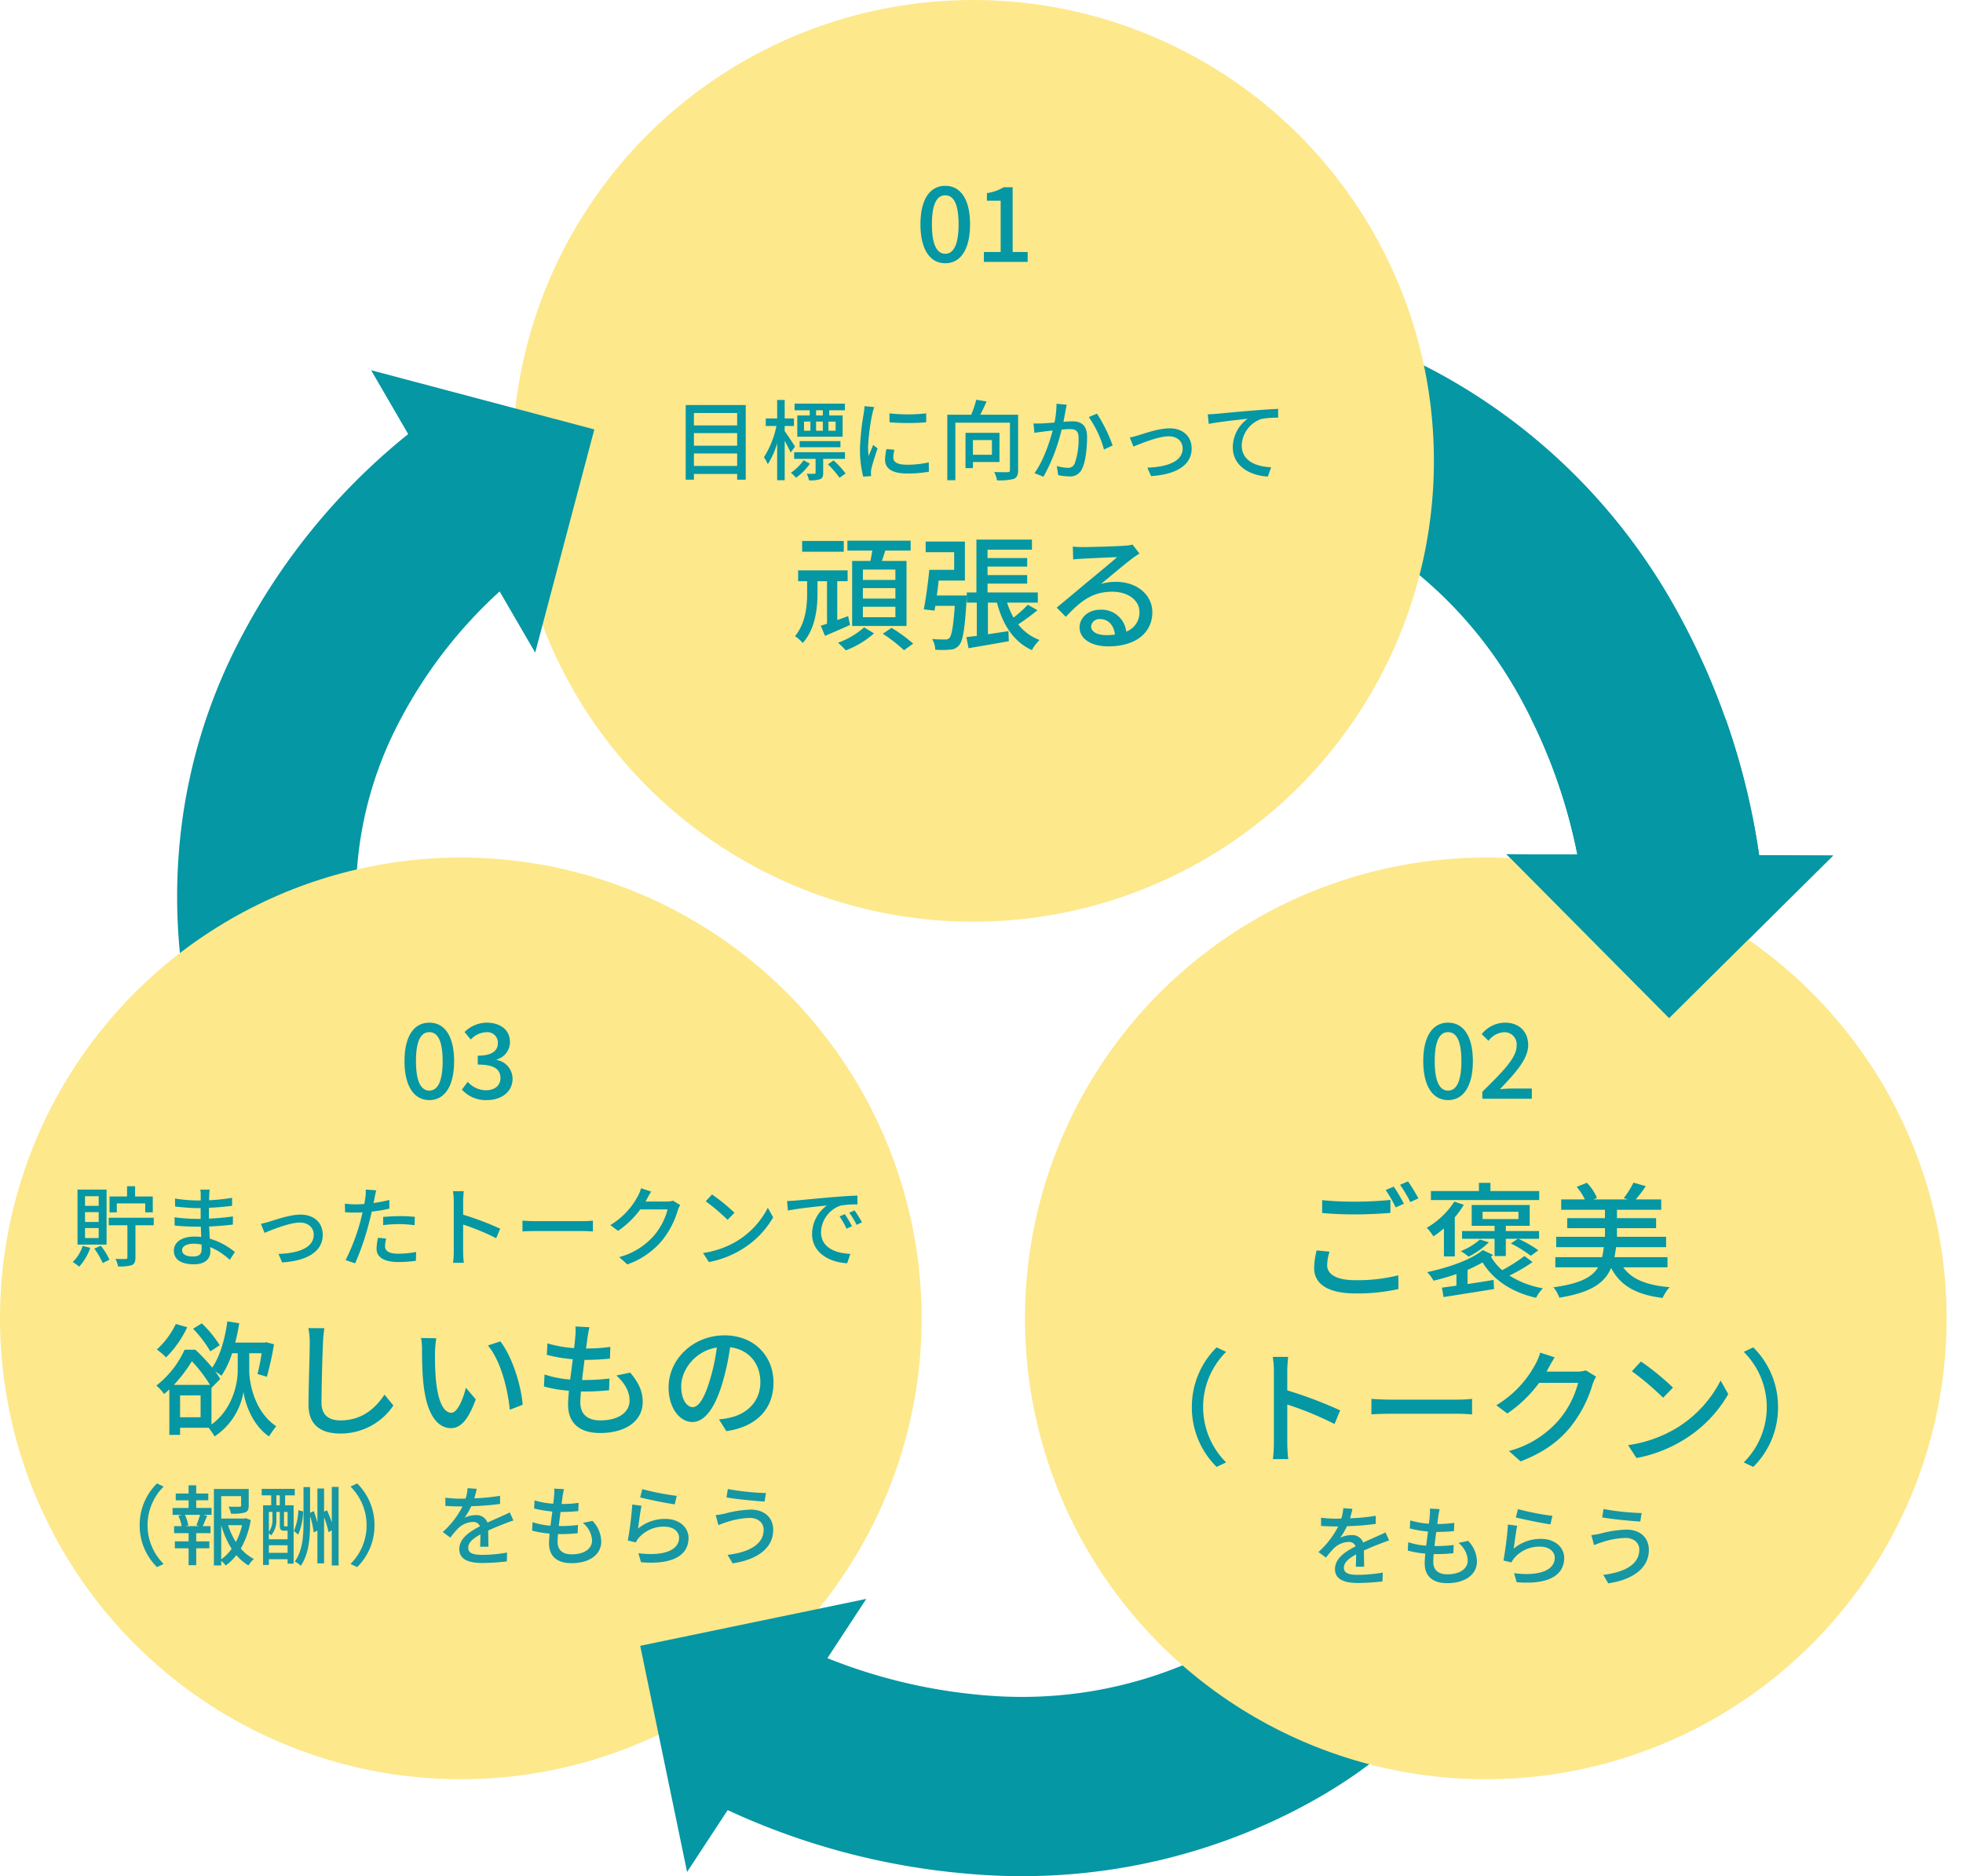 <svg xmlns="http://www.w3.org/2000/svg" xmlns:xlink="http://www.w3.org/1999/xlink" width="471" height="450.125" viewBox="0 0 471 450.125">
  <defs>
    <clipPath id="clip-path">
      <rect id="長方形_3730" data-name="長方形 3730" width="126.464" height="84.309" fill="#fff" stroke="#707070" stroke-width="1"/>
    </clipPath>
  </defs>
  <g id="グループ_9581" data-name="グループ 9581" transform="translate(-871.802 -511.747)">
    <path id="パス_11606" data-name="パス 11606" d="M1012.851,3776.246a170.9,170.9,0,0,0-18.216-55.852c-27.853-53.069-75.618-67.461-77.638-68.048l-12,41.3-.178-.052c1.325.412,32.675,10.475,51.733,46.789a129.854,129.854,0,0,1,12.689,35.7l-17.011-.068,39.023,39.324,39.344-39.014Z" transform="translate(281.032 -3059.317)" fill="#0597a3"/>
    <circle id="楕円形_238" data-name="楕円形 238" cx="110.567" cy="110.567" r="110.567" transform="translate(994.719 511.747)" fill="#fde88c"/>
    <path id="パス_13252" data-name="パス 13252" d="M-7.125.325c3.675,0,5.95-3.325,5.95-9.35,0-6-2.275-9.225-5.95-9.225-3.65,0-5.95,3.2-5.95,9.225S-10.775.325-7.125.325Zm0-2.275c-1.875,0-3.2-1.925-3.2-7.075s1.325-6.95,3.2-6.95,3.2,1.8,3.2,6.95S-5.25-1.95-7.125-1.95ZM2.15,0h10.5V-2.375H9.05V-17.9H6.875a10.833,10.833,0,0,1-4,1.4v1.825h3.3v12.3H2.15Z" transform="translate(1105.728 574.58)" fill="#0597a3"/>
    <path id="パス_13253" data-name="パス 13253" d="M-68.712-1.785v-3h10.374v3ZM-58.338-9.66v3.024H-68.712V-9.66Zm0-4.83v2.982H-68.712V-14.49ZM-70.686-16.4V1.512h1.974V.126h10.374V1.512h2.058V-16.4Zm32.907,2.5H-39.4v-1.239h1.617Zm3.066,3.675h-1.722v-2.205h1.722Zm-7.581-2.205h1.533v2.205h-1.533Zm4.515,0v2.205H-39.4v-2.205Zm-3.15-1.47h-2.982v5.1h10.878v-5.1h-3.213v-1.239h3.759v-1.6H-44.562v1.6h3.633Zm7.371,7.623v-1.47h-9.786v1.47Zm-10.9-.147c-.336-.567-1.89-2.94-2.478-3.717v-1.239h2.226v-1.806h-2.226v-4.431h-1.806v4.431h-2.73v1.806h2.562a22.4,22.4,0,0,1-3,7.5,9.885,9.885,0,0,1,.924,1.68,19.591,19.591,0,0,0,2.247-5.04V1.638h1.806v-9.45c.546.987,1.155,2.142,1.428,2.814ZM-42.4-3.15a11.519,11.519,0,0,1-3.045,3,7.317,7.317,0,0,1,1.218,1.2,13.449,13.449,0,0,0,3.339-3.381Zm9.933-.336v-1.6h-12.2v1.6h5.145v3.3c0,.21-.042.273-.294.273-.231.021-.966.021-1.827,0A6.1,6.1,0,0,1-41.1,1.659a6.888,6.888,0,0,0,2.667-.273c.609-.252.735-.735.735-1.554V-3.486Zm-4.1,1.3A22.71,22.71,0,0,1-33.768,1.05L-32.319.021A21.332,21.332,0,0,0-35.2-3.108ZM-21.8-14.406l.021,2.142a53.522,53.522,0,0,0,8.8,0v-2.142A38.7,38.7,0,0,1-21.8-14.406Zm1.2,8.736-1.89-.168a10.636,10.636,0,0,0-.357,2.583c0,2.037,1.638,3.276,5.208,3.276A28.812,28.812,0,0,0-12.327-.4l-.042-2.247a22.551,22.551,0,0,1-5.229.567c-2.541,0-3.276-.777-3.276-1.722A7.3,7.3,0,0,1-20.6-5.67Zm-4.851-10.248-2.331-.21a15.265,15.265,0,0,1-.189,1.743,60.6,60.6,0,0,0-.9,8.379A26.686,26.686,0,0,0-28.1.777l1.911-.126c-.021-.252-.042-.567-.042-.777a4.105,4.105,0,0,1,.1-.966c.21-1.05.945-3.3,1.491-4.893l-1.05-.84c-.336.777-.756,1.806-1.113,2.667a20.721,20.721,0,0,1-.126-2.247,50.362,50.362,0,0,1,1.029-7.917A15.061,15.061,0,0,1-25.452-15.918ZM2.793-8v3.528H-1.764V-8ZM4.6-2.73V-9.723H-3.549V-1.26h1.785V-2.73ZM9.072-14.07H-.021c.525-.966,1.071-2.121,1.533-3.192l-2.478-.4A26.847,26.847,0,0,1-2.184-14.07H-7.917V1.638h1.932v-13.8h13.1V-.777c0,.357-.126.462-.546.483-.4.021-1.848.021-3.234-.042a7.456,7.456,0,0,1,.672,2,13.667,13.667,0,0,0,4.011-.336C8.8.987,9.072.378,9.072-.756Zm11.676-2.394-2.457-.252a23.472,23.472,0,0,1-.483,4.515c-1.2.1-2.331.189-3,.21-.714.021-1.323.042-2.037,0l.21,2.268c.588-.105,1.554-.231,2.079-.294.483-.063,1.344-.168,2.31-.273C16.611-7.434,15.1-2.9,13-.063L15.162.8a43.848,43.848,0,0,0,4.347-11.3c.8-.084,1.491-.126,1.932-.126,1.323,0,2.142.315,2.142,2.121a17.068,17.068,0,0,1-.945,6.153,1.645,1.645,0,0,1-1.722,1.008,10.936,10.936,0,0,1-2.562-.42L18.69.42a11.809,11.809,0,0,0,2.5.294,3.09,3.09,0,0,0,3.234-1.827c.882-1.764,1.2-5.145,1.2-7.623,0-2.94-1.533-3.759-3.57-3.759-.483,0-1.239.042-2.1.126.189-.987.378-2,.5-2.646C20.538-15.477,20.643-16.023,20.748-16.464Zm7.245,2.121-1.953.84a25.063,25.063,0,0,1,3.633,7.77L31.752-6.7A36.371,36.371,0,0,0,27.993-14.343ZM35.868-8.61l.882,2.184C38.283-7.077,42.693-8.9,45.234-8.9c2,0,3.318,1.218,3.318,2.919,0,3.171-3.8,4.452-8.463,4.6L40.971.651c6.09-.378,9.744-2.667,9.744-6.615,0-3-2.184-4.851-5.313-4.851-2.5,0-6.006,1.218-7.455,1.68C37.3-8.946,36.477-8.715,35.868-8.61Zm18.711-5.565.231,2.31c2.331-.5,7.224-1.008,9.345-1.239a8.456,8.456,0,0,0-3.57,6.825c0,4.641,4.305,6.846,8.421,7.035l.777-2.226C66.3-1.617,62.727-2.9,62.727-6.72a6.962,6.962,0,0,1,4.662-6.321,18.732,18.732,0,0,1,4.074-.315v-2.121c-1.449.063-3.549.189-5.8.378-3.864.315-7.6.672-9.135.819C56.133-14.238,55.4-14.2,54.579-14.175ZM-20.37,25.57h-7.8V23.08h7.8Zm0,4.47h-7.8V27.52h7.8Zm0,4.47h-7.8V31.99h7.8Zm-10.38-13.5v15.6H-17.7V21.01h-5.91c.27-.78.54-1.62.81-2.49h6.09V16.15H-31.89v2.37h5.97c-.12.81-.27,1.68-.45,2.49Zm-2.01-4.8h-9.99v2.58h9.99Zm1.05,18.03-2.61.96V25.87h2.49V23.26H-43.71v2.61h2.16v2.85c0,2.91-.3,7.2-2.91,10.32a9.771,9.771,0,0,1,1.86,1.65c3.09-3.45,3.54-8.49,3.54-11.94V25.87h2.28v10.2c-.54.18-1.05.33-1.5.48l1.02,2.43c1.8-.78,3.96-1.68,6-2.61Zm3.84,2.7a19.25,19.25,0,0,1-6.27,3.69,17.942,17.942,0,0,1,1.86,1.83,21.853,21.853,0,0,0,6.78-4.08Zm4.47,1.53a37.384,37.384,0,0,1,5.1,3.96l2.19-1.59a35.762,35.762,0,0,0-5.19-3.78Zm12.96-9.18c.18-1.17.33-2.37.45-3.57h6.3V16.36h-9.42v2.55h6.84v4.23h-5.97c-.27,3.03-.84,6.99-1.32,9.48l2.58.3.18-1.14h4.68c-.36,5.07-.75,7.14-1.32,7.74a1.389,1.389,0,0,1-1.05.33c-.54,0-1.77,0-3.06-.12a5.806,5.806,0,0,1,.75,2.58,22.958,22.958,0,0,0,3.6-.03,2.847,2.847,0,0,0,2.07-.99c.93-.99,1.41-3.78,1.83-10.86.03-.33.06-1.14.06-1.14ZM11.4,31.51A29.82,29.82,0,0,1,7.98,34.6,19.462,19.462,0,0,1,6.42,31H13.8V28.57H1.74V26.44h9.51V24.4H1.74V22.36h9.51V20.32H1.74V18.31H12.39V15.88H-.93V28.57H-3.24V31h2.4v7.98c-.9.12-1.74.21-2.49.3l.51,2.67c2.7-.48,6.27-1.08,9.66-1.68l-.09-2.43c-1.65.27-3.33.51-4.92.75V31H3.99c1.41,5.34,4.02,9.42,8.4,11.4a9.758,9.758,0,0,1,1.83-2.43,11.562,11.562,0,0,1-5.13-3.75,50.3,50.3,0,0,0,4.62-3.39Zm15.18,5.16a1.994,1.994,0,0,1,2.19-1.71c1.98,0,3.3,1.53,3.54,3.72a15.986,15.986,0,0,1-2.13.12C28.05,38.8,26.58,37.99,26.58,36.67ZM22.2,17.56l.09,3.09c.69-.09,1.47-.15,2.22-.18,1.56-.09,6.75-.33,8.34-.39-1.5,1.32-4.98,4.2-6.66,5.58-1.77,1.47-5.52,4.62-7.86,6.54l2.19,2.22c3.54-3.78,6.36-6.03,11.16-6.03,3.75,0,6.51,2.04,6.51,4.86a4.873,4.873,0,0,1-3.18,4.71,5.921,5.921,0,0,0-6.24-5.25c-2.97,0-4.95,2.01-4.95,4.23,0,2.73,2.76,4.56,6.9,4.56,6.75,0,10.56-3.42,10.56-8.19,0-4.2-3.72-7.29-8.73-7.29a12.429,12.429,0,0,0-3.6.51c2.13-1.74,5.82-4.86,7.35-6,.63-.48,1.26-.9,1.89-1.29l-1.65-2.16a8.945,8.945,0,0,1-1.92.27c-1.62.15-8.46.33-10.02.33A21.79,21.79,0,0,1,22.2,17.56Z" transform="translate(1107.013 625.322)" fill="#0597a3"/>
    <path id="パス_11607" data-name="パス 11607" d="M658.6,3672.273l-53.558-14.2,8.9,15.32a154.092,154.092,0,0,0-39.4,47.473c-28.863,53.41-10.128,103.126-9.317,105.217l40.088-15.565.061.16c-.5-1.368-12.155-33.919,7-69.367a112.423,112.423,0,0,1,23.508-30.165l8.532,14.679Z" transform="translate(355.801 -3057.503)" fill="#0597a3"/>
    <circle id="楕円形_106" data-name="楕円形 106" cx="110.567" cy="110.567" r="110.567" transform="translate(871.802 717.488)" fill="#fde88c"/>
    <path id="パス_13254" data-name="パス 13254" d="M-7.125.325c3.675,0,5.95-3.325,5.95-9.35,0-6-2.275-9.225-5.95-9.225-3.65,0-5.95,3.2-5.95,9.225S-10.775.325-7.125.325Zm0-2.275c-1.875,0-3.2-1.925-3.2-7.075s1.325-6.95,3.2-6.95,3.2,1.8,3.2,6.95S-5.25-1.95-7.125-1.95ZM6.7.325c3.375,0,6.15-1.9,6.15-5.125a4.592,4.592,0,0,0-3.8-4.5v-.125A4.314,4.314,0,0,0,12.225-13.6c0-2.95-2.325-4.65-5.625-4.65A7.666,7.666,0,0,0,1.325-16l1.5,1.8A5.185,5.185,0,0,1,6.5-15.95a2.5,2.5,0,0,1,2.825,2.575c0,1.725-1.2,3.05-4.825,3.05V-8.2c4.15,0,5.45,1.275,5.45,3.25,0,1.8-1.425,2.925-3.5,2.925A5.946,5.946,0,0,1,2.1-4.05L.7-2.2A7.637,7.637,0,0,0,6.7.325Z" transform="translate(981.935 775.354)" fill="#0597a3"/>
    <path id="パス_13255" data-name="パス 13255" d="M-84.483-13.5h6.825v2.142h1.806v-3.8h-4.242v-2.457h-1.932v2.457h-4.2v3.8h1.743Zm-4.347.588h-3.276v-2.31h3.276Zm0,3.864h-3.276V-11.4h3.276Zm0,3.864h-3.276V-7.581h3.276Zm1.89-11.634h-6.972V-3.612h6.972ZM-92.673-3.3A9.217,9.217,0,0,1-95.067.567,12.18,12.18,0,0,1-93.513,1.68a13.066,13.066,0,0,0,2.667-4.515Zm2.793.651A17.869,17.869,0,0,1-87.864.819L-86.247,0a16.172,16.172,0,0,0-2.079-3.339Zm14.259-7.413H-86.415v1.806h4.473V-.546c0,.273-.084.357-.4.378-.336.021-1.386.021-2.457-.021a6.791,6.791,0,0,1,.609,1.806,10.251,10.251,0,0,0,3.276-.294c.693-.315.9-.819.9-1.827V-8.253h4.389Zm6.8,7.77c0-.84.966-1.533,2.751-1.533a9.513,9.513,0,0,1,1.911.189c.021.462.021.882.021,1.176,0,1.344-.9,1.7-2.079,1.7C-68.019-.756-68.817-1.386-68.817-2.289ZM-62.2-16.8h-2.247a6.891,6.891,0,0,1,.1,1.323V-14.2h-.9a38.048,38.048,0,0,1-5.271-.462l.021,1.911c1.365.168,3.885.378,5.271.378h.861v2.583h-1.071a41.055,41.055,0,0,1-5.187-.378L-70.6-8.19c1.449.168,3.78.273,5.124.273h1.155c.021.777.063,1.638.084,2.457-.5-.042-1.008-.084-1.554-.084-3.129,0-5,1.365-5,3.381,0,2.1,1.7,3.276,4.851,3.276,2.751,0,3.906-1.449,3.906-3.045,0-.294-.021-.651-.042-1.092a16.146,16.146,0,0,1,4.7,3.066l1.218-1.869A16.862,16.862,0,0,0-62.181-5.04c-.042-.945-.1-1.953-.147-2.919,2.016-.084,3.759-.231,5.691-.462l.021-1.953c-1.827.252-3.675.441-5.754.525v-2.6c2.037-.084,3.99-.273,5.544-.462v-1.932a46.141,46.141,0,0,1-5.523.588c.021-.462.021-.861.042-1.113C-62.286-15.96-62.244-16.422-62.2-16.8Zm12.285,8.19.882,2.184C-47.5-7.077-43.092-8.9-40.551-8.9c2,0,3.318,1.218,3.318,2.919,0,3.171-3.8,4.452-8.463,4.6l.882,2.037c6.09-.378,9.744-2.667,9.744-6.615,0-3-2.184-4.851-5.313-4.851-2.5,0-6.006,1.218-7.455,1.68C-48.489-8.946-49.308-8.715-49.917-8.61Zm30.072,3.549L-21.8-5.25a12.341,12.341,0,0,0-.357,2.625c0,2.079,1.848,3.192,5.271,3.192A32.425,32.425,0,0,0-12.726.273l.063-2.121a23.731,23.731,0,0,1-4.2.42c-2.688,0-3.255-.861-3.255-1.806A7.709,7.709,0,0,1-19.845-5.061Zm-2.394-11.571-2.52-.189a8.591,8.591,0,0,1-.084,1.89c-.042.4-.147.945-.252,1.575-.735.063-1.449.084-2.1.084a19.789,19.789,0,0,1-2.562-.168l.042,2.058c.756.063,1.533.084,2.5.084.525,0,1.092-.021,1.7-.042-.168.693-.336,1.386-.5,2.037A48.571,48.571,0,0,1-29.589.1L-27.3.882a63.438,63.438,0,0,0,3.318-9.66c.231-.882.462-1.848.672-2.751a37.627,37.627,0,0,0,4.221-.714v-2.079a36.848,36.848,0,0,1-3.8.735c.1-.462.189-.882.252-1.239C-22.554-15.246-22.365-16.107-22.239-16.632Zm1.659,6.384V-8.3a35.342,35.342,0,0,1,3.969-.231,26.538,26.538,0,0,1,3.57.273l.063-2.016a35.594,35.594,0,0,0-3.675-.168C-18-10.437-19.446-10.353-20.58-10.248ZM-3.633-1.932A21.984,21.984,0,0,1-3.8.756h2.583a24.605,24.605,0,0,1-.168-2.688V-8.421A54.987,54.987,0,0,1,6.552-5.145L7.5-7.434a71.183,71.183,0,0,0-8.883-3.36V-14.07c0-.735.084-1.659.147-2.352H-3.822a15.2,15.2,0,0,1,.189,2.352ZM12.852-9.366v2.6c.714-.063,1.974-.1,3.129-.1H27.4c.924,0,1.89.084,2.352.1v-2.6c-.525.042-1.344.126-2.352.126H15.981C14.847-9.24,13.545-9.324,12.852-9.366Zm30.891-6.972-2.436-.8a9.31,9.31,0,0,1-.777,1.89A17.822,17.822,0,0,1,33.936-8.3l1.848,1.386a21.93,21.93,0,0,0,5.334-5.145H47.67a15.769,15.769,0,0,1-3.192,6.195,16.826,16.826,0,0,1-8.421,5.25L38.01,1.134a18.923,18.923,0,0,0,8.4-5.817,20.784,20.784,0,0,0,3.7-7.14,7.188,7.188,0,0,1,.588-1.281l-1.722-1.05a4.932,4.932,0,0,1-1.575.21h-5.04c.105-.168.21-.357.294-.525C42.882-14.889,43.323-15.708,43.743-16.338Zm14.6.693-1.533,1.638a45.548,45.548,0,0,1,5.25,4.452l1.659-1.7A44.067,44.067,0,0,0,58.338-15.645ZM56.175-1.6,57.582.567a23.154,23.154,0,0,0,8.043-3.129A21.472,21.472,0,0,0,73-10.164l-1.281-2.289a19.994,19.994,0,0,1-7.287,7.917A21.82,21.82,0,0,1,56.175-1.6ZM76.335-14.07l.21,2.289c2.352-.5,7.245-1.008,9.366-1.218a8.424,8.424,0,0,0-3.57,6.825c0,4.62,4.305,6.825,8.421,7.035l.756-2.247c-3.465-.147-7.035-1.428-7.035-5.25a6.963,6.963,0,0,1,4.641-6.321,20.237,20.237,0,0,1,4.1-.294v-2.121c-1.449.042-3.549.168-5.8.357-3.864.336-7.6.693-9.135.84C77.868-14.133,77.133-14.091,76.335-14.07Zm13.86,3.15-1.26.546a19.859,19.859,0,0,1,1.68,2.94l1.3-.588A29.317,29.317,0,0,0,90.195-10.92Zm2.331-.9-1.26.567a19.708,19.708,0,0,1,1.764,2.9l1.281-.609A30.335,30.335,0,0,0,92.526-11.823ZM-59.79,20.53a28,28,0,0,0-4.29-5.25l-2.1,1.29A29.336,29.336,0,0,1-62.04,22Zm-10.53-5.1a19.921,19.921,0,0,1-4.56,6.12,17.121,17.121,0,0,1,2.22,1.89,25.342,25.342,0,0,0,5.07-7.23Zm8.55,15.24.03.06,2.07-2.1a15.585,15.585,0,0,0-1.2-1.8,11.476,11.476,0,0,1,1.5,1.02,21,21,0,0,0,2.55-5.4h1.35v4.08c.03,2.64-.96,9.15-6.3,13.02Zm-2.61,7.14H-69.3V32.56h4.92Zm-6.42-7.77a33.468,33.468,0,0,0,4.32-5.67,32.909,32.909,0,0,1,4.35,5.67Zm18.09-7.59h2.97a42.856,42.856,0,0,1-.99,4.98l2.25.66a72.02,72.02,0,0,0,1.71-7.8l-1.86-.48-.45.09h-6.99a45.544,45.544,0,0,0,.96-4.65l-2.85-.45c-.57,4.26-1.77,8.4-3.63,11.1a42.419,42.419,0,0,0-4.05-4.29h-2.58A23,23,0,0,1-75,30.22a9.812,9.812,0,0,1,1.86,2.01,15.126,15.126,0,0,0,1.26-1.11V42.04h2.58V40.33h6.84a16.227,16.227,0,0,1,1.44,2.07,15.972,15.972,0,0,0,6.93-10.68c.33,2.52,2.04,7.92,6.12,10.68a27.562,27.562,0,0,1,1.74-2.43c-5.43-3.66-6.48-10.74-6.48-13.41Zm18.03-6-3.84-.03a17.36,17.36,0,0,1,.33,3.48c0,2.88-.3,10.62-.3,14.88,0,4.98,3.06,6.93,7.62,6.93a15.234,15.234,0,0,0,12.75-6.72l-2.13-2.61c-2.16,3.21-5.31,6.18-10.56,6.18-2.61,0-4.56-1.08-4.56-4.26,0-4.14.21-11.07.36-14.4A27.362,27.362,0,0,1-34.68,16.45Zm26.85,2.4-3.66-.06a15.348,15.348,0,0,1,.24,2.82c0,1.8.03,5.4.33,8.04.81,7.89,3.6,10.77,6.63,10.77,2.19,0,4.05-1.77,5.94-6.9L-.72,30.73c-.69,2.73-2.01,6-3.51,6-2.01,0-3.24-3.18-3.69-7.89a67.168,67.168,0,0,1-.21-6.75A24.557,24.557,0,0,1-7.83,18.85Zm15.36.75-2.97.99c3.03,3.6,4.74,10.26,5.25,15.42l3.09-1.2C12.51,29.95,10.29,23.08,7.53,19.6Zm21.39-3.39-3.36-.18a12.7,12.7,0,0,1-.03,2.37c-.06.78-.15,1.74-.3,2.82a29.192,29.192,0,0,1-6.39-1.14l-.15,2.76a38.093,38.093,0,0,0,6.24,1.05c-.21,1.59-.42,3.27-.63,4.86a25.372,25.372,0,0,1-6.15-1.2L18,30.43a32.8,32.8,0,0,0,6,1.02c-.12,1.35-.21,2.49-.21,3.27,0,4.98,3.33,6.87,7.68,6.87,6.21,0,10.23-2.94,10.23-7.44,0-2.58-.99-4.68-3-7.05l-3.33.69c2.1,1.86,3.18,3.96,3.18,6,0,2.82-2.64,4.77-7.02,4.77-3.21,0-4.8-1.59-4.8-4.32,0-.63.06-1.56.15-2.61h1.14c1.95,0,3.78-.12,5.61-.3l.09-2.82a47.911,47.911,0,0,1-6.15.36h-.42c.18-1.56.39-3.27.6-4.83h.06a57.7,57.7,0,0,0,6.03-.3l.09-2.82a40.081,40.081,0,0,1-5.82.39c.15-1.14.27-2.07.36-2.73C28.59,17.86,28.71,17.14,28.92,16.21ZM73.08,29.47c0-6.27-4.56-11.31-11.76-11.31-7.53,0-13.41,5.76-13.41,12.48,0,5.01,2.73,8.31,5.7,8.31s5.46-3.39,7.26-9.51a59.737,59.737,0,0,0,1.8-8.43c4.62.57,7.26,4.02,7.26,8.37,0,4.83-3.42,7.65-7.26,8.52a18.541,18.541,0,0,1-2.67.42l1.77,2.82C69.06,40.09,73.08,35.77,73.08,29.47Zm-22.14.87c0-3.72,3.15-8.4,8.55-9.27a47.762,47.762,0,0,1-1.65,7.74c-1.38,4.62-2.79,6.57-4.14,6.57C52.41,35.38,50.94,33.79,50.94,30.34Z" transform="translate(984.312 813.965)" fill="#0597a3"/>
    <path id="パス_13256" data-name="パス 13256" d="M-70.8-7.98A13.991,13.991,0,0,0-66.644,2.058l1.6-.756A13.069,13.069,0,0,1-68.911-7.98a13.069,13.069,0,0,1,3.864-9.282l-1.6-.756A13.991,13.991,0,0,0-70.8-7.98Zm14.322.21h-3.339l.693-.189a10,10,0,0,0-.819-2.52h3.633a25.524,25.524,0,0,1-.882,2.52Zm-.756-6.2h2.9V-15.6h-2.9v-1.974h-1.827V-15.6h-3.087v1.638h3.087v1.827h-3.843v1.659h2.247l-.861.231a9.421,9.421,0,0,1,.8,2.478h-1.827v1.68h3.486v1.974h-3.3v1.659h3.3V1.6h1.827V-2.457h3.15V-4.116h-3.15V-6.09h3.423V-7.77h-1.869c.336-.672.714-1.6,1.071-2.478l-.9-.231h1.953v-1.659h-3.675ZM-51.229-8a21.712,21.712,0,0,0,2.5,5.67,10.551,10.551,0,0,1-2.5,2.52Zm5,0a16.893,16.893,0,0,1-1.491,4.032A18.091,18.091,0,0,1-49.591-8Zm.882-1.68-.315.084h-5.565v-5.376h4.767v2.226c0,.231-.084.294-.4.315s-1.428.021-2.625-.021a6.156,6.156,0,0,1,.588,1.68,10.546,10.546,0,0,0,3.339-.273c.735-.273.924-.777.924-1.68v-3.969h-8.358V1.659h1.764V.546A6,6,0,0,1-50.159,1.68,12.035,12.035,0,0,0-47.6-.819a11.512,11.512,0,0,0,2.9,2.478A7.752,7.752,0,0,1-43.4.1a10.157,10.157,0,0,1-3.129-2.5A20.509,20.509,0,0,0-44.152-9.24Zm10.038,1.953h-.651c-.189,0-.21-.021-.21-.294v-3.15h.861Zm-4.494,6.363V-3.192h4.494v1.827Zm.861-9.807V-9.45a4.715,4.715,0,0,1-.861,3.024v-4.746Zm.945-3.99h.819v2.394H-38Zm2.688,8.484V-4.62h-4.494V-6.048a4.412,4.412,0,0,1,.546.5A5.577,5.577,0,0,0-38-9.429v-1.743h.819V-8c0,1.092.252,1.323,1.113,1.323Zm-.588-8.484h2.31v-1.554h-7.938v1.554h2.289v2.394h-1.953v14.3h1.386V.168h4.494V1.239h1.449V-12.768H-35.9Zm3.171,3.57A13.523,13.523,0,0,1-33.8-6.615l1.05.882A15.9,15.9,0,0,0-31.573-11.3Zm8.022-5.586v8.526a22.211,22.211,0,0,0-1.155-2.919l-.693.336V-16.8h-1.6v8.232a24.373,24.373,0,0,0-.882-2.814l-.882.42v-6.174H-31.49v8.3c0,3.57-.231,6.93-2.079,9.555A6.529,6.529,0,0,1-32.14,1.743c1.974-2.919,2.226-6.678,2.226-10.584v-1.323a19.453,19.453,0,0,1,.861,3.906l.9-.441V1.155h1.6V-9.912a22.722,22.722,0,0,1,1.071,3.57l.777-.42V1.659h1.638V-17.178Zm10.248,9.2a13.991,13.991,0,0,0-4.158-10.038l-1.6.756A13.069,13.069,0,0,1-16.349-7.98,13.069,13.069,0,0,1-20.213,1.3l1.6.756A13.991,13.991,0,0,0-14.459-7.98ZM10.07-16.716l-2.184-.168a10.458,10.458,0,0,1-.483,2.5c-.42.021-.84.021-1.239.021A27.144,27.144,0,0,1,2.552-14.6v1.974c1.176.084,2.625.126,3.507.126h.609A21.1,21.1,0,0,1,1.922-6.363L3.728-5.019A22.84,22.84,0,0,1,5.639-7.266,5.352,5.352,0,0,1,9.125-8.778a1.69,1.69,0,0,1,1.722,1.05C8.411-6.489,5.891-4.851,5.891-2.268c0,2.6,2.436,3.339,5.565,3.339A53.476,53.476,0,0,0,17.294.693l.063-2.121a35.76,35.76,0,0,1-5.838.546C9.4-.882,8.033-1.176,8.033-2.6c0-1.239,1.134-2.205,2.94-3.192-.021,1.029-.042,2.226-.084,2.961h1.995c-.021-1.008-.042-2.688-.063-3.885,1.47-.672,2.835-1.218,3.906-1.638.63-.252,1.533-.588,2.142-.777l-.861-1.932c-.672.336-1.281.609-2,.924-.987.462-2.058.9-3.36,1.512a2.764,2.764,0,0,0-2.814-1.785,6.167,6.167,0,0,0-2.688.63,16.851,16.851,0,0,0,1.617-2.772,64.886,64.886,0,0,0,6.909-.546v-1.953a48.414,48.414,0,0,1-6.174.609C9.776-15.351,9.944-16.128,10.07-16.716Zm20.937.063-2.352-.126a8.892,8.892,0,0,1-.021,1.659c-.042.546-.1,1.218-.21,1.974a20.434,20.434,0,0,1-4.473-.8l-.105,1.932a26.665,26.665,0,0,0,4.368.735c-.147,1.113-.294,2.289-.441,3.4a17.761,17.761,0,0,1-4.3-.84L23.362-6.7a22.961,22.961,0,0,0,4.2.714c-.084.945-.147,1.743-.147,2.289,0,3.486,2.331,4.809,5.376,4.809,4.347,0,7.161-2.058,7.161-5.208a7.322,7.322,0,0,0-2.1-4.935l-2.331.483a5.759,5.759,0,0,1,2.226,4.2c0,1.974-1.848,3.339-4.914,3.339-2.247,0-3.36-1.113-3.36-3.024,0-.441.042-1.092.1-1.827h.8c1.365,0,2.646-.084,3.927-.21l.063-1.974a33.537,33.537,0,0,1-4.305.252h-.294c.126-1.092.273-2.289.42-3.381h.042a40.39,40.39,0,0,0,4.221-.21l.063-1.974a28.057,28.057,0,0,1-4.074.273c.105-.8.189-1.449.252-1.911C30.775-15.5,30.859-16,31.006-16.653Zm18.8,0-.525,1.995c1.617.42,6.237,1.386,8.3,1.659l.483-2.037A61.543,61.543,0,0,1,49.8-16.653Zm-.189,3.99-2.226-.294a78.763,78.763,0,0,1-1.071,8.631l1.932.462a4.273,4.273,0,0,1,.714-1.113,7.882,7.882,0,0,1,6.195-2.667c2.016,0,3.465,1.113,3.465,2.667,0,2.772-3.276,4.515-9.765,3.7l.63,2.163c8.211.693,11.4-2.037,11.4-5.817,0-2.5-2.142-4.578-5.565-4.578a10.109,10.109,0,0,0-6.552,2.331C48.961-8.463,49.318-11.34,49.612-12.663Zm29.3,5.733c0,3.549-3.507,5.418-8.652,6.048l1.2,2.037c5.628-.819,9.744-3.486,9.744-8,0-3.129-2.268-4.893-5.4-4.893a27.363,27.363,0,0,0-6.321.987,18.591,18.591,0,0,1-2.079.336l.651,2.394c.546-.21,1.239-.483,1.869-.672a19.4,19.4,0,0,1,5.628-1.05C77.627-9.744,78.908-8.547,78.908-6.93Zm-8.589-9.744L70-14.658c2.394.42,6.762.84,9.135.987l.336-2.037A59.565,59.565,0,0,1,70.319-16.674Z" transform="translate(976.115 885.668)" fill="#1697a3"/>
    <path id="パス_11608" data-name="パス 11608" d="M835.151,4004.335c-.251.217-26.306,21.57-67.291,17.725a129.887,129.887,0,0,1-36.84-8.832l9.334-14.222-54.243,11.262,11.244,54.253,9.74-14.84a170.848,170.848,0,0,0,56.749,15.193c4.768.448,9.391.654,13.877.654,51.647,0,84.037-27.353,85.5-28.615Z" transform="translate(339.305 -3103.656)" fill="#0597a3"/>
    <circle id="楕円形_253" data-name="楕円形 253" cx="110.567" cy="110.567" r="110.567" transform="translate(1117.736 717.488)" fill="#fde88c"/>
    <path id="パス_13257" data-name="パス 13257" d="M-7.125.325c3.675,0,5.95-3.325,5.95-9.35,0-6-2.275-9.225-5.95-9.225-3.65,0-5.95,3.2-5.95,9.225S-10.775.325-7.125.325Zm0-2.275c-1.875,0-3.2-1.925-3.2-7.075s1.325-6.95,3.2-6.95,3.2,1.8,3.2,6.95S-5.25-1.95-7.125-1.95ZM1.1,0H12.975V-2.45H8.3c-.9,0-2.075.075-3,.175,3.825-4,6.8-7.3,6.8-10.575,0-3.25-2.175-5.4-5.55-5.4A7.22,7.22,0,0,0,.95-15.5l1.625,1.6A4.99,4.99,0,0,1,6.2-15.95,2.914,2.914,0,0,1,9.325-12.7c0,2.8-3.1,6-8.225,11.025Z" transform="translate(1226.373 775.354)" fill="#0597a3"/>
    <path id="パス_13259" data-name="パス 13259" d="M-32.561-16.716l-2.184-.168a10.457,10.457,0,0,1-.483,2.5c-.42.021-.84.021-1.239.021a27.144,27.144,0,0,1-3.612-.231v1.974c1.176.084,2.625.126,3.507.126h.609a21.1,21.1,0,0,1-4.746,6.132L-38.9-5.019a22.84,22.84,0,0,1,1.911-2.247,5.352,5.352,0,0,1,3.486-1.512,1.69,1.69,0,0,1,1.722,1.05c-2.436,1.239-4.956,2.877-4.956,5.46,0,2.6,2.436,3.339,5.565,3.339A53.476,53.476,0,0,0-25.337.693l.063-2.121a35.76,35.76,0,0,1-5.838.546c-2.121,0-3.486-.294-3.486-1.722,0-1.239,1.134-2.205,2.94-3.192-.021,1.029-.042,2.226-.084,2.961h2c-.021-1.008-.042-2.688-.063-3.885,1.47-.672,2.835-1.218,3.906-1.638.63-.252,1.533-.588,2.142-.777l-.861-1.932c-.672.336-1.281.609-2,.924-.987.462-2.058.9-3.36,1.512a2.764,2.764,0,0,0-2.814-1.785,6.167,6.167,0,0,0-2.688.63,16.852,16.852,0,0,0,1.617-2.772,64.886,64.886,0,0,0,6.909-.546v-1.953a48.414,48.414,0,0,1-6.174.609C-32.854-15.351-32.687-16.128-32.561-16.716Zm20.937.063-2.352-.126A8.892,8.892,0,0,1-14-15.12c-.042.546-.1,1.218-.21,1.974a20.434,20.434,0,0,1-4.473-.8l-.105,1.932a26.665,26.665,0,0,0,4.368.735c-.147,1.113-.294,2.289-.441,3.4a17.761,17.761,0,0,1-4.3-.84L-19.267-6.7a22.961,22.961,0,0,0,4.2.714c-.084.945-.147,1.743-.147,2.289,0,3.486,2.331,4.809,5.376,4.809,4.347,0,7.161-2.058,7.161-5.208a7.322,7.322,0,0,0-2.1-4.935l-2.331.483a5.759,5.759,0,0,1,2.226,4.2c0,1.974-1.848,3.339-4.914,3.339-2.247,0-3.36-1.113-3.36-3.024,0-.441.042-1.092.1-1.827h.8c1.365,0,2.646-.084,3.927-.21l.063-1.974a33.537,33.537,0,0,1-4.305.252h-.294c.126-1.092.273-2.289.42-3.381h.042a40.39,40.39,0,0,0,4.221-.21l.063-1.974a28.057,28.057,0,0,1-4.074.273c.105-.8.189-1.449.252-1.911C-11.854-15.5-11.77-16-11.623-16.653Zm18.8,0-.525,1.995c1.617.42,6.237,1.386,8.3,1.659l.483-2.037A61.543,61.543,0,0,1,7.172-16.653Zm-.189,3.99-2.226-.294A78.762,78.762,0,0,1,3.686-4.326l1.932.462a4.273,4.273,0,0,1,.714-1.113,7.882,7.882,0,0,1,6.195-2.667c2.016,0,3.465,1.113,3.465,2.667,0,2.772-3.276,4.515-9.765,3.7L6.857.882c8.211.693,11.4-2.037,11.4-5.817,0-2.5-2.142-4.578-5.565-4.578A10.109,10.109,0,0,0,6.143-7.182C6.332-8.463,6.689-11.34,6.983-12.663ZM36.278-6.93c0,3.549-3.507,5.418-8.652,6.048l1.2,2.037c5.628-.819,9.744-3.486,9.744-8,0-3.129-2.268-4.893-5.4-4.893a27.363,27.363,0,0,0-6.321.987,18.591,18.591,0,0,1-2.079.336l.651,2.394c.546-.21,1.239-.483,1.869-.672a19.4,19.4,0,0,1,5.628-1.05C35-9.744,36.278-8.547,36.278-6.93Zm-8.589-9.744-.315,2.016c2.394.42,6.762.84,9.135.987l.336-2.037A59.565,59.565,0,0,1,27.688-16.674Z" transform="translate(1228.855 890.465)" fill="#1697a3"/>
    <path id="パス_13258" data-name="パス 13258" d="M-39.06-21.06v3.09c2.4.21,4.98.33,8.04.33,2.82,0,6.27-.18,8.34-.36v-3.12c-2.22.24-5.43.42-8.34.42A76.628,76.628,0,0,1-39.06-21.06ZM-37.29-8.7-40.38-9a18.377,18.377,0,0,0-.6,4.23c0,3.93,3.48,6.09,9.93,6.09A44.579,44.579,0,0,0-20.76.27l-.03-3.3A39.814,39.814,0,0,1-31.14-1.86c-4.62,0-6.72-1.47-6.72-3.6A11.518,11.518,0,0,1-37.29-8.7Zm15.42-15.6-1.95.81a30.557,30.557,0,0,1,2.4,4.17l1.98-.87A43.474,43.474,0,0,0-21.87-24.3Zm3.42-1.26-1.92.81a31.379,31.379,0,0,1,2.46,4.14l1.95-.87A46.551,46.551,0,0,0-18.45-25.56Zm31.47,2.31H1.32V-25.2H-1.44v1.95H-12.96v2.16H13.02ZM-.57-18.27H8.04v1.74H-.57Zm13.56,4.62H5.01v-1.26h5.73v-4.98H-3.18v4.98H2.31v1.26h-7.8v1.86h7.8v4.14h2.7v-4.14H7.89L6.21-10.68a31.055,31.055,0,0,1,4.8,2.97l1.8-1.32a27.369,27.369,0,0,0-4.8-2.76h4.98ZM-1.2-11.61A16.112,16.112,0,0,1-5.79-8.82,12.789,12.789,0,0,1-3.93-7.5,18.778,18.778,0,0,0,.93-10.95ZM-9.84-7.56h2.61v-9.39a22.2,22.2,0,0,0,2.16-3l-2.28-.75a19.73,19.73,0,0,1-6.6,6.27,11.946,11.946,0,0,1,1.59,2.07,28.049,28.049,0,0,0,2.52-1.92ZM9.48-7.65A41.13,41.13,0,0,1,4.14-4.26,12.535,12.535,0,0,1,1.44-7.5a6.284,6.284,0,0,0,.51-.42L-.51-9.09C-3.24-6.81-8.49-4.95-13.86-3.78a9.8,9.8,0,0,1,1.53,2.04A55.052,55.052,0,0,0-6.84-3.33V-.54c-1.29.18-2.46.33-3.48.48l.39,2.25C-6.66,1.68-2.13.96,2.19.27L2.07-1.92c-2.1.36-4.23.69-6.24.99V-4.32q1.935-.855,3.6-1.8C2.1-1.8,6.57,1.08,12.27,2.37A8.666,8.666,0,0,1,13.92.09,21.819,21.819,0,0,1,5.88-2.97a39.418,39.418,0,0,0,5.55-3.24ZM43.8-4.95V-7.38H31.08c.15-.75.27-1.56.39-2.4h12v-2.49H31.68v-2.07h9.39v-2.4H31.68v-2.01H42.3v-2.49H36.18a25.845,25.845,0,0,0,2.4-3.18l-2.94-.84a22.565,22.565,0,0,1-2.34,3.72l.99.3H26.07l.81-.36a11.5,11.5,0,0,0-2.43-3.63l-2.43.99a13.522,13.522,0,0,1,1.95,3H18.3v2.49H28.8v2.01H19.74v2.4H28.8v2.07H17.1v2.49H28.53c-.12.87-.24,1.65-.42,2.4H16.89v2.43H27.15c-1.44,2.4-4.38,3.93-10.71,4.8a8.292,8.292,0,0,1,1.41,2.49C25.47,1.11,28.74-1.2,30.27-4.8,32.52-.51,36.3,1.62,42.63,2.4A10.312,10.312,0,0,1,44.31-.18c-5.46-.45-9.09-1.89-11.13-4.77ZM-70.32,28.6a19.987,19.987,0,0,0,5.94,14.34l2.28-1.08A18.67,18.67,0,0,1-67.62,28.6,18.67,18.67,0,0,1-62.1,15.34l-2.28-1.08A19.987,19.987,0,0,0-70.32,28.6Zm19.68,8.64a31.405,31.405,0,0,1-.24,3.84h3.69a35.151,35.151,0,0,1-.24-3.84V27.97a78.552,78.552,0,0,1,11.34,4.68l1.35-3.27a101.69,101.69,0,0,0-12.69-4.8V19.9c0-1.05.12-2.37.21-3.36h-3.69a21.717,21.717,0,0,1,.27,3.36Zm23.4-10.62v3.72c1.02-.09,2.82-.15,4.47-.15H-6.45c1.32,0,2.7.12,3.36.15V26.62c-.75.06-1.92.18-3.36.18H-22.77C-24.39,26.8-26.25,26.68-27.24,26.62Zm43.98-9.96-3.48-1.14a13.3,13.3,0,0,1-1.11,2.7,25.46,25.46,0,0,1-9.42,9.93l2.64,1.98a31.329,31.329,0,0,0,7.62-7.35h9.36a22.527,22.527,0,0,1-4.56,8.85,24.037,24.037,0,0,1-12.03,7.5l2.79,2.49c5.61-2.16,9.24-4.89,12-8.31a29.691,29.691,0,0,0,5.28-10.2,10.267,10.267,0,0,1,.84-1.83l-2.46-1.5a7.046,7.046,0,0,1-2.25.3h-7.2c.15-.24.3-.51.42-.75C15.51,18.73,16.14,17.56,16.74,16.66Zm20.7.99-2.19,2.34a65.069,65.069,0,0,1,7.5,6.36l2.37-2.43A62.952,62.952,0,0,0,37.44,17.65ZM34.35,37.72l2.01,3.09a33.077,33.077,0,0,0,11.49-4.47A30.674,30.674,0,0,0,58.38,25.48l-1.83-3.27A28.563,28.563,0,0,1,46.14,33.52,31.172,31.172,0,0,1,34.35,37.72ZM70.32,28.6a19.987,19.987,0,0,0-5.94-14.34L62.1,15.34a18.686,18.686,0,0,1,0,26.52l2.28,1.08A19.987,19.987,0,0,0,70.32,28.6Z" transform="translate(1228.097 820.745)" fill="#0597a3"/>
    <g id="マスクグループ_196" data-name="マスクグループ 196" transform="translate(1216.338 684.23)" clip-path="url(#clip-path)">
      <path id="パス_12746" data-name="パス 12746" d="M1012.851,3776.246a170.9,170.9,0,0,0-18.216-55.852c-27.853-53.069-75.618-67.461-77.638-68.048l-12,41.3-.178-.052c1.325.412,32.675,10.475,51.733,46.789a129.854,129.854,0,0,1,12.689,35.7l-17.011-.068,39.023,39.324,39.344-39.014Z" transform="translate(-935.305 -3743.547)" fill="#0597a3"/>
    </g>
  </g>
</svg>
